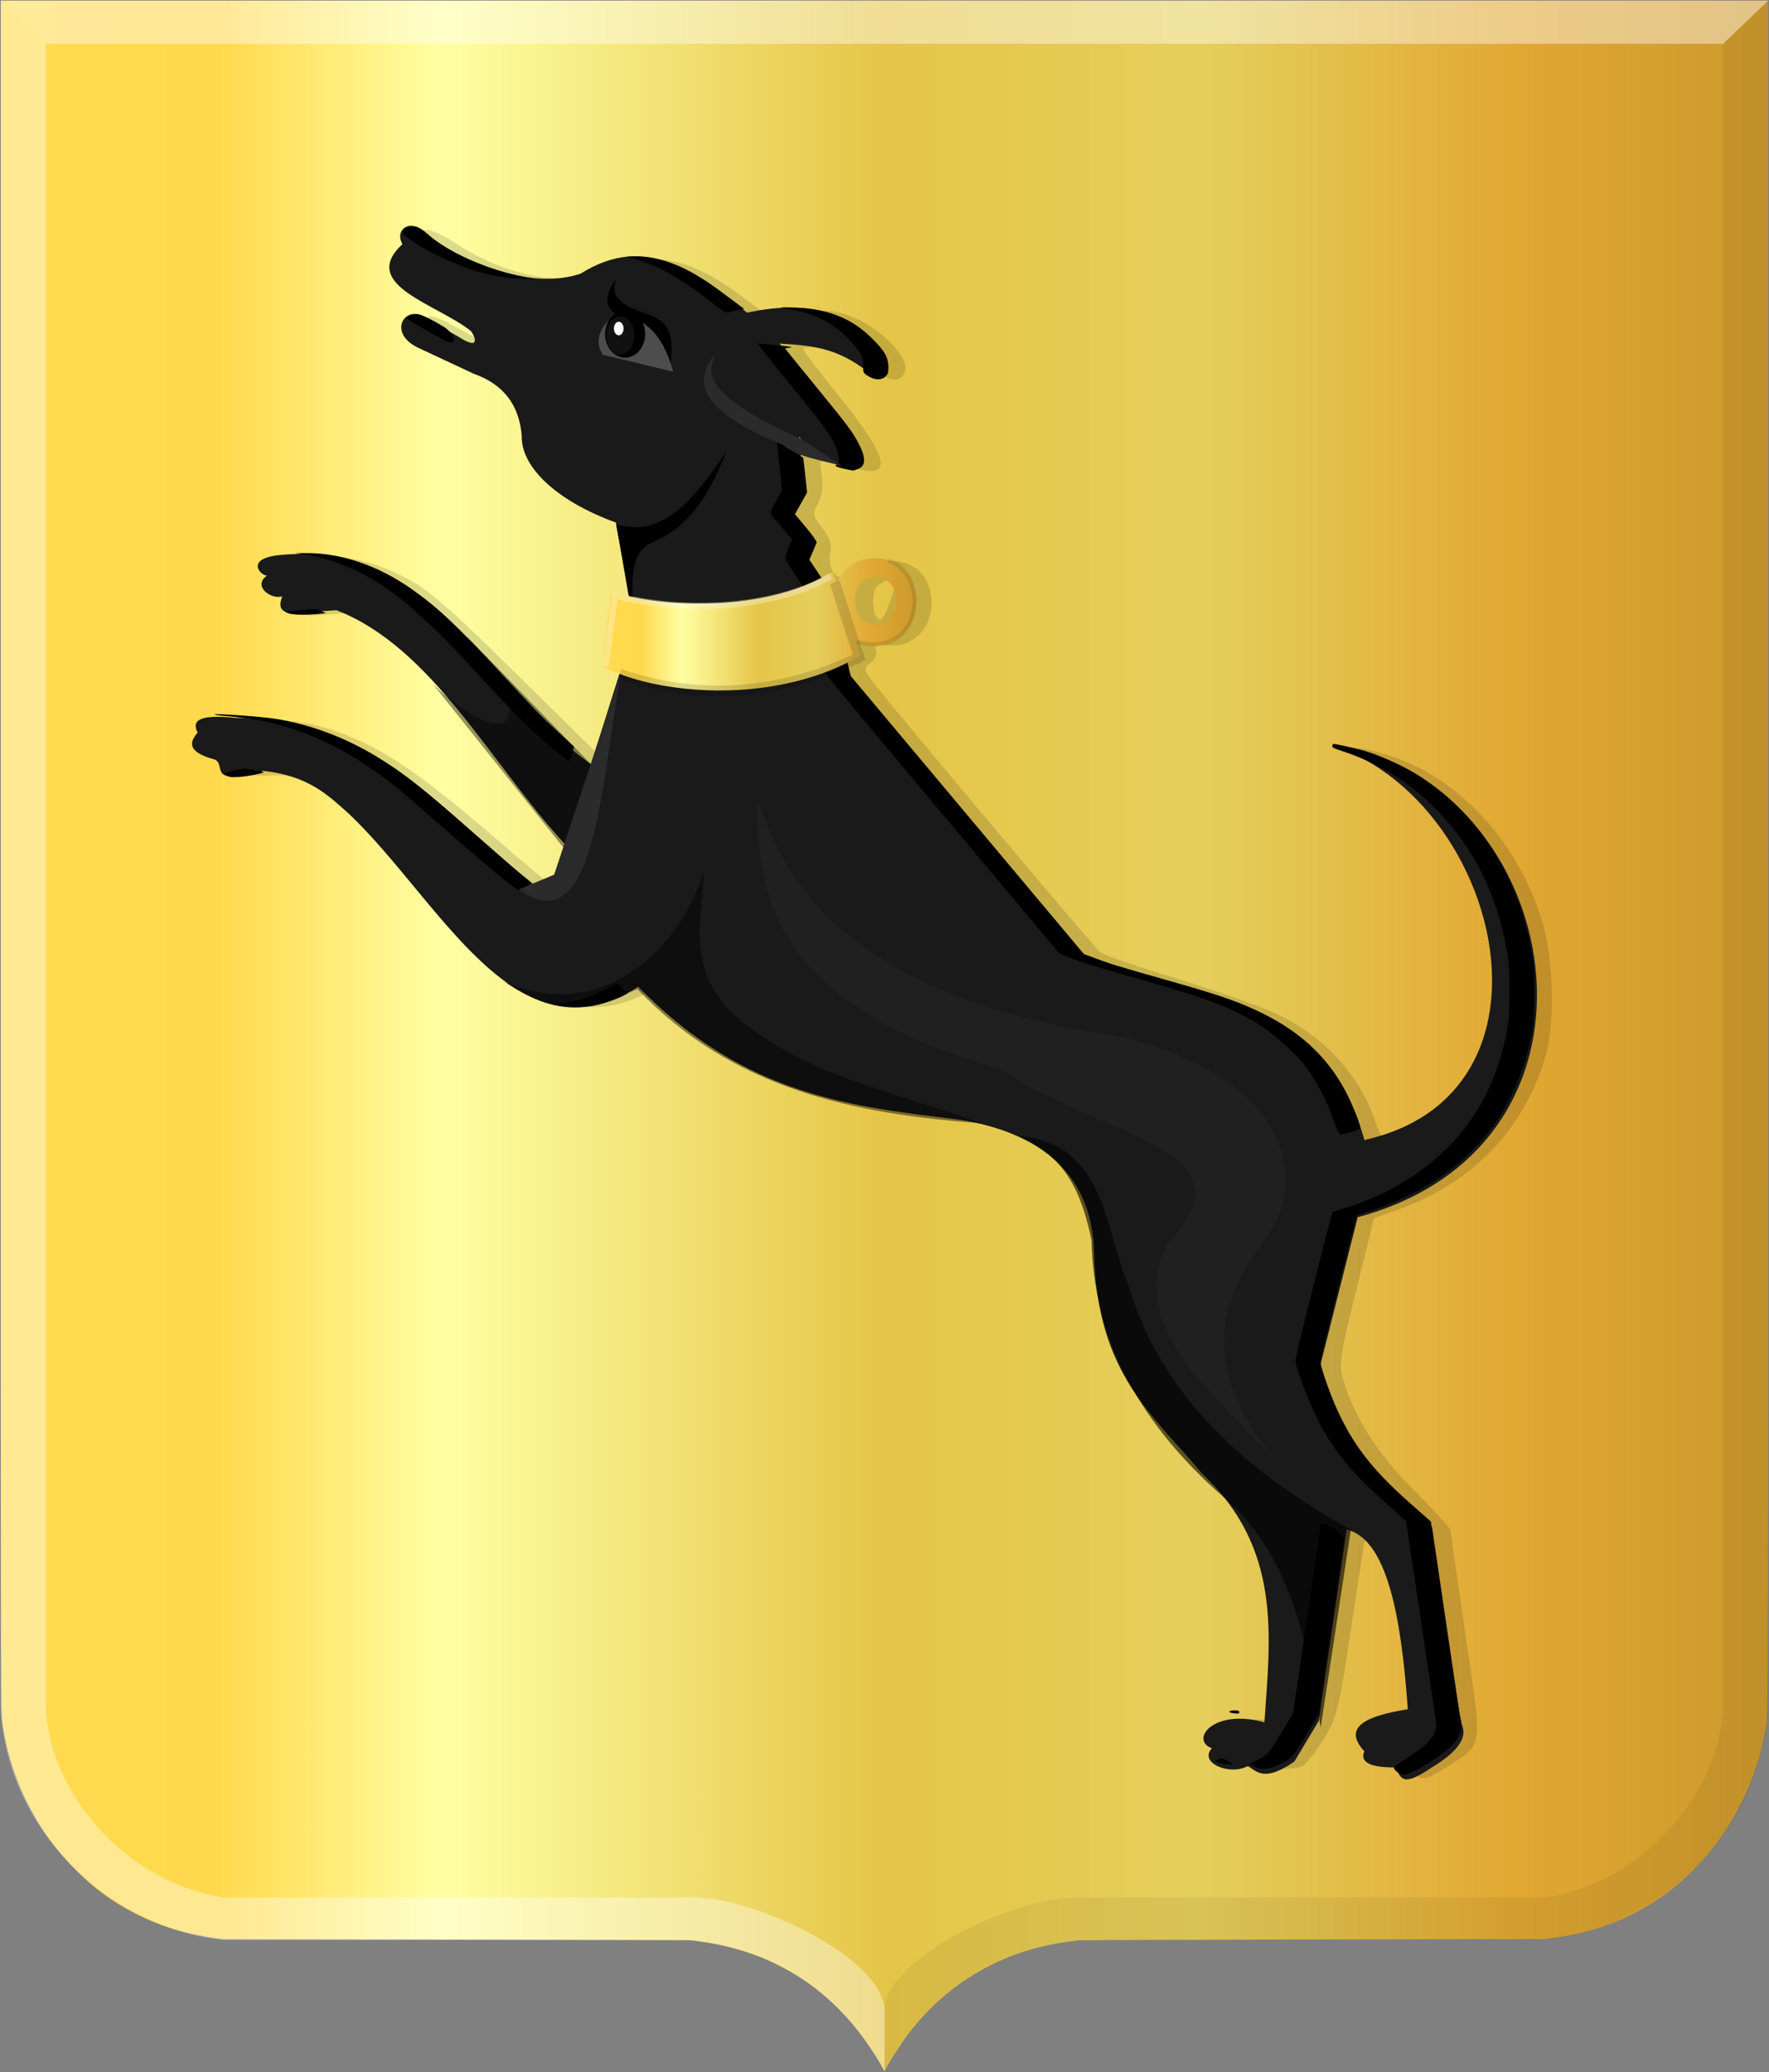 <?xml version="1.0" encoding="UTF-8" standalone="no"?>
<!-- Created with Inkscape (http://www.inkscape.org/) -->

<svg
   xmlns:dc="http://purl.org/dc/elements/1.1/"
   xmlns:cc="http://creativecommons.org/ns#"
   xmlns:rdf="http://www.w3.org/1999/02/22-rdf-syntax-ns#"
   xmlns:svg="http://www.w3.org/2000/svg"
   xmlns="http://www.w3.org/2000/svg"
   xmlns:xlink="http://www.w3.org/1999/xlink"
   xmlns:sodipodi="http://sodipodi.sourceforge.net/DTD/sodipodi-0.dtd"
   xmlns:inkscape="http://www.inkscape.org/namespaces/inkscape"
   width="428.887"
   height="502.386"
   id="svg18574"
   version="1.1"
   inkscape:version="0.48.4 r9939"
   sodipodi:docname="Nieuw document 40">
  <rect width="100%" height="100%" fill="#808080" stroke="none"/>
  <defs
     id="defs18576">
    <linearGradient
       y2="-2427.798"
       x2="6.343"
       y1="-2427.798"
       x1="-698.591"
       gradientTransform="matrix(-0.108,0,0,0.108,229.517,539.823)"
       gradientUnits="userSpaceOnUse"
       id="linearGradient18133-3-6"
       xlink:href="#linearGradient4053-4-8-3-4-8-7-9-5-9-6"
       inkscape:collect="always" />
    <linearGradient
       id="linearGradient4053-4-8-3-4-8-7-9-5-9-6">
      <stop
         id="stop4055-9-6-3-5-2-6-0-2-2-3"
         offset="0"
         style="stop-color:#cc992d;stop-opacity:1;" />
      <stop
         id="stop4057-8-0-4-2-5-7-5-3-4-0"
         offset="0.143"
         style="stop-color:#e1a832;stop-opacity:1;" />
      <stop
         style="stop-color:#e5cf5c;stop-opacity:1;"
         offset="0.321"
         id="stop4059-2-1-2-9-20-83-3-2-90-9" />
      <stop
         id="stop4061-4-2-2-12-3-6-9-1-5-0"
         offset="0.5"
         style="stop-color:#e5c547;stop-opacity:1;" />
      <stop
         style="stop-color:#ffffa3;stop-opacity:1;"
         offset="0.75"
         id="stop4063-5-6-0-49-7-4-1-2-7-8" />
      <stop
         id="stop4065-2-0-1-93-2-41-2-2-4-0"
         offset="0.875"
         style="stop-color:#ffd94d;stop-opacity:1;" />
      <stop
         style="stop-color:#ffdb4e;stop-opacity:1;"
         offset="1"
         id="stop4067-9-5-2-76-9-9-8-8-7-1" />
    </linearGradient>
    <linearGradient
       inkscape:collect="always"
       xlink:href="#linearGradient4053-4-8-3-4-8"
       id="linearGradient36307"
       gradientUnits="userSpaceOnUse"
       gradientTransform="matrix(-0.411,0,0,0.393,493.719,209.497)"
       x1="32.51"
       y1="639.477"
       x2="701.95"
       y2="639.477" />
    <linearGradient
       id="linearGradient4053-4-8-3-4-8">
      <stop
         id="stop4055-9-6-3-5-2"
         offset="0"
         style="stop-color:#cc992d;stop-opacity:1;" />
      <stop
         id="stop4057-8-0-4-2-5"
         offset="0.143"
         style="stop-color:#e1a832;stop-opacity:1;" />
      <stop
         style="stop-color:#e5cf5c;stop-opacity:1;"
         offset="0.321"
         id="stop4059-2-1-2-9-20" />
      <stop
         id="stop4061-4-2-2-12-3"
         offset="0.5"
         style="stop-color:#e5c547;stop-opacity:1;" />
      <stop
         style="stop-color:#ffffa3;stop-opacity:1;"
         offset="0.75"
         id="stop4063-5-6-0-49-7" />
      <stop
         id="stop4065-2-0-1-93-2"
         offset="0.875"
         style="stop-color:#ffd94d;stop-opacity:1;" />
      <stop
         style="stop-color:#ffdb4e;stop-opacity:1;"
         offset="1"
         id="stop4067-9-5-2-76-9" />
    </linearGradient>
  </defs>
  <sodipodi:namedview
     id="base"
     pagecolor="#ffffff"
     bordercolor="#666666"
     borderopacity="1.0"
     inkscape:pageopacity="0.0"
     inkscape:pageshadow="2"
     inkscape:zoom="0.35"
     inkscape:cx="292.29705"
     inkscape:cy="96.95676"
     inkscape:document-units="px"
     inkscape:current-layer="layer1"
     showgrid="false"
     fit-margin-top="0"
     fit-margin-left="0"
     fit-margin-right="0"
     fit-margin-bottom="0"
     inkscape:window-width="1600"
     inkscape:window-height="837"
     inkscape:window-x="-8"
     inkscape:window-y="-8"
     inkscape:window-maximized="1" />
  <g
     inkscape:label="Laag 1"
     inkscape:groupmode="layer"
     id="layer1"
     transform="translate(-82.703,-126.933)">
    <g
       transform="matrix(1.558,0,0,1.64,-237.027,-377.914)"
       id="layer1-7"
       inkscape:label="Laag 1">
      <path
         inkscape:connector-curvature="0"
         id="path15028-58-75"
         d="m 342.717,613.873 c 0,-0.337 -2.144,-3.568 -3.483,-5.249 -4.162,-5.225 -9.285,-8.992 -15.56,-11.442 -2.598,-1.014 -6.096,-1.888 -9.185,-2.295 -0.715,-0.094 -1.481,-0.197 -1.703,-0.23 -0.222,-0.032 -16.695,-0.085 -36.608,-0.116 l -36.204,-0.058 -1.299,-0.182 c -1.932,-0.271 -3.205,-0.5 -4.652,-0.84 -4.643,-1.091 -9.284,-3.196 -13.136,-5.957 -2.515,-1.804 -5.349,-4.505 -7.401,-7.056 -3.916,-4.867 -6.749,-11.094 -7.747,-17.033 -0.42,-2.498 -0.396,5.337 -0.398,-129.241 l 0,-126.253 137.513,0 137.513,0 0,126.253 c 0,134.577 0.022,126.742 -0.398,129.241 -0.999,5.939 -3.831,12.166 -7.747,17.033 -2.053,2.551 -4.886,5.252 -7.401,7.056 -3.856,2.765 -8.488,4.866 -13.136,5.957 -1.447,0.34 -2.72,0.57 -4.652,0.84 l -1.299,0.182 -36.204,0.058 c -19.912,0.032 -36.386,0.084 -36.607,0.116 -0.222,0.032 -0.988,0.136 -1.703,0.23 -10.128,1.333 -18.623,6.049 -24.746,13.736 -1.211,1.52 -3.255,4.567 -3.509,5.229 -0.071,0.184 -0.242,0.198 -0.242,0.02 z"
         style="fill:url(#linearGradient36307);fill-opacity:1" />
      <path
         sodipodi:nodetypes="cccccccccccc"
         inkscape:connector-curvature="0"
         id="path15042-78-3"
         d="m 205.339,307.923 7.015,6.382 0,245.952 c 0.505,12.261 12.023,25.817 27.728,28.073 l 73.379,0 c 8.794,0 29.475,8.745 29.475,17.025 l -0.094,8.591 c -8.015,-13.572 -19.328,-18.21 -30.114,-19.346 l -0.01,0 -72.64,0 c -17.478,-1.637 -33.77,-15.889 -34.743,-34.343 z"
         style="opacity:0.385;fill:#ffffff;fill-opacity:1;stroke:#000000;stroke-width:0.087px;stroke-linecap:butt;stroke-linejoin:miter;stroke-opacity:0" />
      <path
         sodipodi:nodetypes="cccccccccccc"
         inkscape:connector-curvature="0"
         id="path15042-7-9-4"
         d="m 480.371,307.921 -7.015,6.382 0,245.953 c -0.505,12.261 -12.023,25.817 -27.728,28.073 l -73.379,0 c -8.794,0 -29.475,8.745 -29.475,17.025 l 0.094,8.591 c 8.016,-13.572 19.329,-18.21 30.114,-19.346 l 0.01,0 72.64,0 c 17.477,-1.637 33.77,-15.889 34.743,-34.343 z"
         style="opacity:0.194;fill:#000000;fill-opacity:0.316;stroke:#000000;stroke-width:0.087px;stroke-linecap:butt;stroke-linejoin:miter;stroke-opacity:0" />
      <path
         inkscape:connector-curvature="0"
         id="path15070-7-3"
         d="m 480.379,307.923 -7.023,6.382 -261.001,0 -7.015,-6.382 z"
         style="fill:#ffffff;fill-opacity:0.415;stroke:#000000;stroke-width:0.087px;stroke-linecap:butt;stroke-linejoin:miter;stroke-opacity:0" />
    </g>
    <path
       style="fill:#000000;fill-opacity:0.137"
       d="m 425.514,556.77 c -0.63,-0.759 -2.442,-1.639 -4.027,-1.956 -2.608,-0.522 -6.073,-4.99 -6.073,-7.833 0,-1.286 6.204,-4.821 8.5,-4.843 4.121,-0.039 4.317,-0.881 2.956,-12.698 -1.445,-12.546 -3.485,-20.53 -6.592,-25.797 -1.843,-3.123 -5.546,-6.249 -6.308,-5.324 -0.15,0.182 -1.746,10.231 -3.546,22.331 -3.043,20.451 -3.516,22.405 -6.717,27.755 -1.894,3.165 -4.315,6.221 -5.379,6.791 -1.867,0.999 -15.213,0.504 -17.052,-0.632 -0.474,-0.293 -0.862,-1.316 -0.862,-2.274 0,-0.958 -0.545,-2.286 -1.211,-2.952 -0.948,-0.948 -0.732,-1.69 0.996,-3.418 1.755,-1.755 3.307,-2.191 7.583,-2.129 l 5.377,0.078 0.628,-6.007 c 2.548,-24.374 -1.516,-38.443 -15.345,-53.124 -12.84,-13.631 -19.654,-23.765 -23.367,-34.751 -0.867,-2.564 -2.243,-10.063 -3.058,-16.665 -1.645,-13.328 -4.05,-19.439 -9.762,-24.815 -6.715,-6.319 -12.492,-8.276 -33.359,-11.303 -29.624,-4.296 -43.582,-10.162 -62.888,-26.427 l -4.596,-3.872 -4.933,2.122 c -6.672,2.87 -14.118,2.775 -20.643,-0.263 -6.491,-3.023 -16.034,-11.961 -28.946,-27.115 -12.356,-14.501 -19.651,-21.517 -25.547,-24.573 -3.674,-1.904 -5.829,-2.267 -12.677,-2.137 -6.408,0.122 -8.25,-0.15 -8.25,-1.218 0,-0.756 -1.586,-2.31 -3.524,-3.454 -3.072,-1.813 -3.439,-2.434 -2.862,-4.849 0.364,-1.523 0.852,-3.107 1.083,-3.52 0.755,-1.345 17.732,-0.789 23.843,0.782 13.464,3.46 22.968,9.431 44.292,27.829 6.782,5.852 12.491,10.639 12.685,10.639 2.55,0 5.485,-2.475 6.468,-5.455 1.174,-3.558 1.139,-3.632 -6.237,-12.812 -4.08,-5.078 -11.764,-14.736 -17.075,-21.462 -9.784,-12.39 -17.453,-19.468 -25.736,-23.754 -3.871,-2.003 -5.51,-2.275 -10.806,-1.795 -5.674,0.514 -6.291,0.382 -6.772,-1.456 -0.291,-1.112 -1.643,-2.53 -3.006,-3.151 -1.502,-0.684 -2.364,-1.815 -2.19,-2.872 0.158,-0.959 -0.085,-2.336 -0.538,-3.06 -1.204,-1.921 -0.271,-2.428 6.126,-3.324 7.911,-1.108 16.319,0.568 24.749,4.933 5.792,2.999 10.634,7.212 28.057,24.405 l 21.057,20.78 3.421,-10.586 c 3.245,-10.04 3.329,-10.653 1.631,-11.895 -1.595,-1.166 -1.701,-2.218 -0.969,-9.653 0.784,-7.968 0.927,-8.333 3.172,-8.087 1.604,0.176 2.19,-0.163 1.844,-1.064 -0.279,-0.727 -1.072,-4.823 -1.762,-9.102 l -1.255,-7.78 -6.423,-3.068 c -3.532,-1.687 -8.37,-4.96 -10.749,-7.273 -3.554,-3.454 -4.543,-5.255 -5.539,-10.088 -2.168,-10.516 -3.152,-11.488 -19.984,-19.724 -8.815,-4.314 -10.844,-6.884 -7.574,-9.597 1.262,-1.047 2.623,-0.648 7.961,2.337 7.147,3.997 7.619,4.143 7.601,2.351 -0.007,-0.688 -4.088,-3.661 -9.07,-6.607 -10.457,-6.184 -12.279,-8.707 -9.626,-13.329 0.94,-1.637 1.708,-3.629 1.708,-4.427 0,-2.918 2.894,-2.412 9.083,1.588 12.778,8.259 26.805,10.571 36.917,6.084 10.35,-4.593 19.393,-2.829 31.525,6.147 l 6.025,4.458 8.522,-0.447 c 7.241,-0.38 9.304,-0.111 13.716,1.787 6.145,2.643 12.476,9.124 12.021,12.305 -0.414,2.893 -3.476,3.34 -6.15,0.898 -1.188,-1.085 -3.647,-2.725 -5.465,-3.644 -3.468,-1.754 -13.196,-3.339 -13.196,-2.15 0,0.381 3.548,5.056 7.885,10.389 13.715,16.868 14.472,21.998 2.615,17.726 -6.296,-2.268 -6.769,-2.081 -6.015,2.381 0.448,2.649 0.177,4.844 -0.838,6.807 -1.41,2.727 -1.35,3.088 1.027,6.125 1.821,2.327 2.352,3.921 1.902,5.713 -0.766,3.05 1.068,6.796 2.969,6.066 0.765,-0.294 1.671,-0.082 2.012,0.47 0.356,0.577 1.705,-0.08 3.168,-1.544 3.65,-3.65 10.394,-3.602 13.823,0.098 3.559,3.84 3.468,11.065 -0.184,14.718 -2.564,2.564 -4.495,3.15 -9.096,2.757 -1.662,-0.142 -2.077,0.213 -1.625,1.393 0.36,0.939 -0.156,2.141 -1.266,2.953 -1.812,1.325 -1.792,1.481 0.582,4.702 3.592,4.873 53.467,64.125 55.129,65.495 0.776,0.64 9.062,3.498 18.412,6.353 9.35,2.854 20.15,6.653 24,8.441 11.645,5.409 20.297,14.722 24.132,25.977 1.48,4.342 1.821,4.672 4.239,4.097 1.446,-0.344 4.962,-1.788 7.813,-3.208 21.161,-10.542 26.39,-37.098 12.557,-63.777 -4.7,-9.064 -16.604,-21.25 -23.983,-24.55 -2.883,-1.289 -5.045,-2.542 -4.803,-2.783 0.241,-0.241 3.521,0.497 7.288,1.641 16.912,5.137 31.361,20.646 37.403,40.147 2.756,8.894 3.207,24.447 0.943,32.5 -4.967,17.665 -17.624,30.965 -35.633,37.443 l -6.043,2.174 -4.337,17.534 c -3.97,16.051 -4.233,17.886 -3.109,21.691 2.698,9.135 8.403,18.015 17.283,26.906 4.812,4.818 8.744,9.096 8.736,9.506 -0.007,0.41 1.625,11.897 3.628,25.525 4.143,28.192 4.442,26.103 -4.56,31.872 -5.005,3.207 -6.312,3.448 -7.954,1.469 z M 298.624,272.436 c 0.932,-2.593 1.493,-4.916 1.246,-5.162 -0.247,-0.247 -1.576,0.065 -2.953,0.692 -1.948,0.887 -2.504,1.886 -2.504,4.496 0,3.188 0.616,4.688 1.925,4.688 0.325,0 1.354,-2.121 2.286,-4.714 z"
       id="path18325"
       inkscape:connector-curvature="0" />
    <path
       style="fill:#1a1a1a;fill-opacity:1;stroke:none"
       d="m 232.055,253.623 4.286,25 -2.143,7.5 -8.214,26.071 c -24.819,-17.493 -39.851,-54.169 -75.357,-50.714 -8.51,0.812 -4.909,4.929 -3.214,5 -3.56,2.49 0.965,5.919 3.73,5.013 -2.413,6.125 5.182,3.68 13.151,3.378 23.342,9.064 37.368,37.294 55.619,56.966 l 0,8.75 -6.429,3.036 c -22.777,-16.599 -38.769,-41.825 -73.929,-42.679 -8.743,-0.889 -10.421,0.769 -8.929,3.571 -3.285,3.739 -0.085,5.364 4.286,6.607 2.613,1.495 -2.01,6.46 11.607,2.679 11.03,1.231 15.689,5.893 20.714,10.357 22.109,20.933 40.648,61.19 70.179,41.964 26.131,26.827 52.262,29.05 78.393,32.321 25.24,4.233 31.788,18.649 32.143,31.964 0.613,29.822 14.677,39.863 26.156,53.705 19.463,18.317 16.568,39.429 15.152,60.357 -12.446,-3.459 -18.168,4.313 -12.737,6.295 -3.292,3.52 4.385,6.758 8.75,4.286 2.331,1.629 4.308,3.755 11.25,-1.071 l 5.893,-9.822 6.786,-46.428 c 9.656,2.342 13.194,20.489 14.821,43.571 -9.895,1.589 -16.034,4.239 -10.536,10.179 -0.98,2.379 0.728,3.903 7.143,3.929 1.883,1.262 0.862,5.718 8.929,0.179 7.76,-4.64 8.954,-8.108 7.321,-11.071 l -6.964,-47.321 c -10.286,-8.703 -20.78,-16.676 -27.143,-39.107 l 9.107,-36.071 c 67.108,-18.105 49.518,-106.188 -5.447,-114.174 40.258,14.145 57.212,84.299 7.071,95.459 -9.879,-35.667 -42.623,-33.835 -67.933,-44.194 l -57.084,-67.985 -5,-20.714 -5.179,-7.857 1.964,-4.464 -5.536,-6.607 3.036,-5.357 -1.364,-13.317 c 6.558,8.134 27.468,14.97 5.649,-9.718 l -10.357,-12.857 c 7.007,0.447 13.976,0.654 21.964,7.321 4.942,2.422 4.887,-3.188 2.679,-5.893 -6.457,-8.258 -16.3,-12.43 -32.5,-8.928 -12.173,-9.553 -24.25,-19.582 -40.357,-9.464 -11.672,4.005 -28.448,-2.307 -37.5,-9.107 -2.865,-4.699 -7.933,-1.984 -5.714,1.964 -10.721,9.908 8.47,14.509 16.607,21.071 0.764,0.873 2.799,5.185 -3.214,1.25 l -9.286,-5.178 c -3.867,-1.441 -7.304,4.393 -0.536,7.857 l 13.75,6.429 c 7.269,2.572 11.005,7.667 11.607,15 -0.244,7.38 8.089,15.709 22.857,21.071 z"
       id="path17435"
       inkscape:connector-curvature="0"
       sodipodi:nodetypes="ccccccccccccccccccccccccccccccccccccccccccccccccccccccccccc" />
    <path
       style="fill:#000000;fill-opacity:1"
       d="m 421.954,556.816 c -0.398,-0.186 -0.906,-0.588 -1.129,-0.893 -0.379,-0.52 -0.194,-0.692 2.916,-2.701 5.489,-3.546 7.487,-5.943 7.16,-8.587 -0.087,-0.699 -1.768,-12 -3.736,-25.114 l -3.579,-23.843 -5.062,-4.511 c -7.314,-6.518 -11.045,-10.843 -14.72,-17.066 -1.917,-3.246 -4.497,-9.04 -5.779,-12.978 -0.538,-1.653 -1.087,-3.32 -1.221,-3.705 -0.177,-0.51 0.979,-5.539 4.268,-18.57 2.481,-9.829 4.61,-17.952 4.732,-18.051 0.122,-0.099 1.38,-0.522 2.795,-0.94 7.075,-2.09 14.226,-5.753 20.03,-10.262 10.803,-8.391 17.316,-19.738 19.669,-34.264 0.512,-3.159 0.513,-12.857 0,-16.257 -2.225,-14.802 -8.357,-27.119 -18.384,-36.927 -6.213,-6.078 -13.539,-10.469 -22.016,-13.198 -1.753,-0.564 -2.321,-0.864 -2.195,-1.16 0.093,-0.219 0.169,-0.438 0.169,-0.486 0,-0.184 5.41,0.988 7.72,1.672 3.386,1.003 8.586,3.298 11.807,5.212 15.48,9.195 25.969,25.56 28.945,45.16 0.578,3.807 0.512,13.641 -0.115,17.238 -2.817,16.15 -10.859,28.451 -24.137,36.92 -4.303,2.744 -10.884,5.746 -15.743,7.179 -1.415,0.418 -2.61,0.786 -2.654,0.818 -0.166,0.121 -8.872,34.731 -8.9,35.386 -0.042,0.954 1.965,6.9 3.596,10.656 4.021,9.256 8.805,15.528 18.127,23.764 l 5.095,4.502 3.388,23.094 c 1.863,12.701 3.538,23.618 3.721,24.259 0.868,3.031 -0.032,5.317 -3.121,7.924 -3.333,2.814 -8.957,6.072 -10.472,6.068 -0.25,0 -0.78,-0.153 -1.178,-0.339 z m -35.146,-1.571 -1.356,-0.571 1.548,-0.764 c 3.017,-1.489 3.251,-1.742 6.291,-6.786 l 2.924,-4.853 3.316,-22.659 c 1.824,-12.463 3.316,-22.834 3.316,-23.049 0,-0.964 3.567,0.818 4.959,2.478 l 0.739,0.881 -3.132,21.386 -3.132,21.386 -2.914,4.902 c -3.114,5.239 -3.645,5.806 -6.762,7.224 -2.227,1.013 -4.08,1.149 -5.798,0.426 z m -8.408,-0.883 c -1.211,-0.351 -1.235,-0.547 -0.112,-0.929 0.76,-0.259 1.038,-0.197 2.165,0.486 l 1.293,0.784 -1.181,-0.028 c -0.649,-0.015 -1.624,-0.156 -2.165,-0.313 z m 3.027,-12.147 c -1.13,-0.196 -0.766,-0.627 0.53,-0.627 0.875,0 1.211,0.114 1.211,0.41 0,0.403 -0.391,0.452 -1.741,0.217 z m 24.364,-144.297 c -1.609,-4.497 -4.07,-9.169 -6.572,-12.477 -2.465,-3.258 -8.298,-8.405 -11.998,-10.585 -6.648,-3.918 -11.967,-5.93 -26.608,-10.064 -11.141,-3.146 -16.262,-4.728 -19.233,-5.942 l -1.792,-0.732 -28.189,-33.578 c -15.504,-18.468 -28.297,-33.837 -28.428,-34.153 -0.132,-0.317 -1.3,-5.002 -2.597,-10.411 l -2.358,-9.836 -2.562,-3.888 c -1.582,-2.401 -2.503,-4.073 -2.406,-4.372 0.086,-0.266 0.507,-1.306 0.936,-2.311 l 0.78,-1.828 -2.504,-2.953 c -1.377,-1.625 -2.603,-3.102 -2.725,-3.283 -0.124,-0.184 0.437,-1.512 1.27,-3.01 l 1.49,-2.68 -0.561,-5.46 c -0.308,-3.003 -0.623,-5.932 -0.699,-6.508 l -0.138,-1.048 2.018,1.797 c 1.11,0.988 2.563,2.124 3.229,2.525 0.666,0.401 1.241,0.746 1.277,0.768 0.036,0.022 0.265,1.928 0.509,4.235 l 0.444,4.195 -1.464,2.633 -1.464,2.633 2.704,3.256 c 1.687,2.031 2.64,3.414 2.533,3.678 -0.094,0.232 -0.527,1.248 -0.962,2.259 l -0.791,1.838 2.507,3.763 2.507,3.763 2.504,10.335 2.504,10.335 6.917,8.256 c 3.805,4.541 16.522,19.706 28.261,33.7 l 21.344,25.444 2.573,0.967 c 3.807,1.431 5.754,2.027 17.56,5.372 11.745,3.328 15.978,4.742 21.041,7.027 10.449,4.716 17.568,11.069 22.253,19.859 1.717,3.222 3.773,8.446 3.54,8.995 -0.151,0.354 -3.878,1.547 -4.798,1.536 -0.256,0 -0.944,-1.506 -1.853,-4.048 z m -96.11,-0.484 c 0.101,-0.092 0.362,-0.101 0.58,-0.022 0.242,0.088 0.17,0.152 -0.183,0.165 -0.319,0.015 -0.498,-0.053 -0.397,-0.143 z m -1.974,-0.289 c 0.208,-0.074 0.549,-0.074 0.757,0 0.208,0.076 0.038,0.137 -0.378,0.137 -0.416,0 -0.587,-0.062 -0.378,-0.137 z m -2.119,-0.273 c 0.208,-0.075 0.549,-0.075 0.757,0 0.208,0.077 0.038,0.137 -0.379,0.137 -0.416,0 -0.587,-0.062 -0.378,-0.137 z m -1.962,-0.257 c 0.101,-0.091 0.362,-0.101 0.58,-0.022 0.241,0.089 0.17,0.152 -0.183,0.165 -0.319,0.015 -0.498,-0.053 -0.397,-0.143 z m -85.156,-25.845 -1.665,-0.297 3.028,-0.475 c 4.265,-0.669 6.555,-1.493 10.848,-3.903 l 1.463,-0.821 1.375,1.241 1.375,1.241 -1.324,0.698 c -0.728,0.384 -2.618,1.09 -4.2,1.568 -2.351,0.711 -3.456,0.886 -6.055,0.958 -1.748,0.049 -3.928,-0.045 -4.844,-0.209 z m -13.624,-30.624 c -1.748,-1.385 -7.814,-6.577 -13.479,-11.536 -5.665,-4.959 -11.387,-9.887 -12.716,-10.95 -10.138,-8.114 -19.971,-13.109 -30.838,-15.666 -2.406,-0.566 -7.375,-1.255 -11.187,-1.55 -1.137,-0.088 -1.995,-0.226 -1.906,-0.306 0.297,-0.267 11.197,0.499 14.57,1.024 8.455,1.317 16.999,4.495 24.764,9.209 6.455,3.919 11.265,7.704 23.227,18.273 5.081,4.49 10.434,9.136 11.895,10.324 l 2.656,2.16 -1.574,0.777 c -0.866,0.427 -1.722,0.773 -1.904,0.768 -0.181,0 -1.761,-1.141 -3.509,-2.527 z m -67.173,-25.249 -0.719,-0.527 2.405,-0.595 c 2.298,-0.569 2.511,-0.577 4.786,-0.184 1.31,0.226 2.428,0.453 2.485,0.505 0.258,0.233 -3.896,1.062 -5.954,1.188 -1.953,0.119 -2.39,0.063 -3.004,-0.387 z m 80.455,-5.374 c -5.899,-4.68 -9.129,-7.851 -20.082,-19.711 -7.463,-8.081 -7.869,-8.493 -13,-13.202 -4.356,-3.998 -6.703,-5.845 -10.704,-8.427 -5.294,-3.417 -11.948,-5.982 -17.558,-6.771 l -2.649,-0.372 2.725,-0.025 c 8.437,-0.079 17.474,2.987 25.583,8.68 6.44,4.521 11.063,8.875 21.941,20.665 8.056,8.731 9.5,10.213 13.886,14.257 l 3.61,3.328 -0.538,1.795 c -0.296,0.987 -0.57,1.795 -0.608,1.795 -0.038,0 -1.21,-0.905 -2.604,-2.01 z m -65.507,-33.908 c -0.5,-0.207 -0.84,-0.398 -0.757,-0.425 0.083,-0.028 1.819,-0.194 3.858,-0.371 3.507,-0.304 3.768,-0.291 4.844,0.227 l 1.138,0.549 -1.817,0.18 c -3.106,0.308 -6.303,0.237 -7.266,-0.16 z m 135.483,-34.873 c -0.749,-0.131 -1.739,-0.38 -2.2,-0.551 -0.774,-0.288 -0.797,-0.339 -0.303,-0.665 0.802,-0.529 0.63,-2.388 -0.431,-4.66 -1.109,-2.375 -3.373,-5.555 -7.662,-10.764 -4.6,-5.587 -11.178,-13.776 -11.11,-13.831 0.094,-0.076 5.699,0.418 7.172,0.633 1.312,0.191 1.327,0.203 0.41,0.346 l -0.953,0.148 2.866,3.552 c 1.576,1.953 4.678,5.765 6.892,8.47 5.125,6.261 6.623,8.282 7.899,10.663 2.016,3.762 2.017,5.804 0,6.563 -0.578,0.218 -1.09,0.383 -1.137,0.366 -0.048,-0.016 -0.698,-0.137 -1.448,-0.27 z m 6.101,-22.123 c -0.391,-0.142 -1.061,-0.506 -1.49,-0.811 -0.695,-0.493 -0.772,-0.724 -0.71,-2.116 0.089,-1.998 -0.406,-3.046 -2.634,-5.575 -3.9,-4.429 -8.327,-6.896 -14.592,-8.133 l -2.872,-0.567 3.633,0.134 c 7.734,0.284 13.4,2.459 18.086,6.942 3.492,3.341 4.469,5.003 4.469,7.602 0,1.201 -0.138,1.599 -0.743,2.145 -0.78,0.704 -1.881,0.837 -3.146,0.379 z m -103.779,-9.203 c -2.592,-1.321 -9.195,-5.138 -9.195,-5.316 0,-0.346 1.743,-1.037 2.616,-1.037 0.79,0 3.578,1.337 6.413,3.076 2.197,1.348 3.344,3.754 1.789,3.754 -0.377,0 -1.108,-0.215 -1.624,-0.478 z m 65.668,-8.48 c -8.046,-6.365 -13.176,-9.364 -18.853,-11.018 l -2.573,-0.75 2.271,-0.015 c 4.2,-0.028 8.693,1.227 13.216,3.691 2.857,1.556 4.886,2.918 9.485,6.37 l 3.476,2.609 -1.593,0.319 c -0.876,0.176 -1.926,0.395 -2.334,0.487 -0.61,0.139 -1.157,-0.161 -3.094,-1.694 z m -51.082,-6.776 c -1.491,-0.209 -3.466,-0.574 -4.39,-0.811 -6.761,-1.734 -15.01,-5.539 -19.09,-8.807 -1.492,-1.195 -1.487,-1.686 0.024,-2.391 1.562,-0.729 2.738,-0.347 4.911,1.594 4.881,4.362 14.643,8.676 23.224,10.263 l 2.876,0.532 -2.422,0 c -1.332,0 -3.642,-0.171 -5.133,-0.38 z"
       id="path17985-6"
       inkscape:connector-curvature="0" />
    <path
       style="fill:#000000;fill-opacity:0.608;stroke:none"
       d="m 329.404,402.292 c 21.53,1.83 20.847,22.065 27.022,36.618 6.452,21.821 22.603,41.777 53.791,58.841 l -7.324,47.982 c -3.355,-20.84 -7.082,-41.495 -23.486,-55.811 -22.344,-19.526 -31.614,-40.472 -32.072,-62.377 -2.267,-10.538 -5.795,-20.355 -17.93,-25.254 z"
       id="path18005"
       inkscape:connector-curvature="0"
       sodipodi:nodetypes="ccccccc" />
    <path
       style="fill:#000000;fill-opacity:0.462;stroke:none"
       d="m 204.903,364.916 c 24.403,10.612 43.308,-8.867 48.487,-27.022 -0.524,13.646 -5.762,27.613 13.603,39.902 14.835,10.555 35.326,14.747 53.572,21.465 -30.697,-2.288 -60.176,-8.153 -83.338,-32.578 -9.094,4.286 -18.551,7.52 -32.325,-1.768 z"
       id="path18007"
       inkscape:connector-curvature="0"
       sodipodi:nodetypes="cccccc" />
    <path
       style="fill:#2b2b2b;fill-opacity:1;stroke:none"
       d="m 255.983,213.087 c -6.221,7.16 -2.342,14.808 20.893,23.393 l -4.766,-2.046 c 3.502,3.515 11.324,4.231 14.944,5.618 l -9.821,-6.518 c -26.671,-11.947 -22.059,-17.123 -21.25,-20.446 z"
       id="path18009"
       inkscape:connector-curvature="0"
       sodipodi:nodetypes="cccccc" />
    <path
       style="fill:#000000;stroke:none"
       d="m 232.055,253.98 c 11.31,3.634 19.225,-6.315 26.786,-17.679 -3.754,9.308 -8.263,18.182 -18.115,22.172 -6.161,2.495 -4.866,12.641 -3.85,21.221 z"
       id="path18011"
       inkscape:connector-curvature="0"
       sodipodi:nodetypes="ccscc" />
    <path
       style="fill:#000000;stroke:none"
       d="m 232.177,194.453 c -1.585,2.23 -6.193,8.73 5.556,10.48 5.977,4.139 6.893,8.013 7.197,12.122 0.835,-5.455 1.626,-10.889 -3.788,-13.384 -5.007,-2.019 -11.363,-3.335 -8.965,-9.218 z"
       id="path18013"
       inkscape:connector-curvature="0"
       sodipodi:nodetypes="ccccc" />
    <path
       style="fill:#4d4d4d;stroke:none"
       d="m 232.303,202.976 c -5.658,3.827 -4.846,8.071 -3.409,9.975 l 17.046,4.104 c -2.006,-6.907 -5.132,-12.838 -13.637,-14.079 z"
       id="path18015"
       inkscape:connector-curvature="0"
       sodipodi:nodetypes="cccc" />
    <path
       sodipodi:type="arc"
       style="fill:#000000;fill-opacity:1;stroke:none"
       id="path18017"
       sodipodi:cx="-350.77548"
       sodipodi:cy="-1215.165"
       sodipodi:rx="4.4194174"
       sodipodi:ry="4.7982244"
       d="m -346.356,-1215.165 c 0,2.65 -1.979,4.798 -4.419,4.798 -2.441,0 -4.419,-2.148 -4.419,-4.798 0,-2.65 1.979,-4.798 4.419,-4.798 2.441,0 4.419,2.148 4.419,4.798 z"
       transform="matrix(1.1,0,0,1.191,620.114,1655.19)" />
    <path
       sodipodi:type="arc"
       style="fill:#111111;fill-opacity:1;stroke:none"
       id="path18019"
       sodipodi:cx="-351.69092"
       sodipodi:cy="-1216.2068"
       sodipodi:rx="2.6832178"
       sodipodi:ry="3.4408321"
       d="m -349.008,-1216.207 c 0,1.9 -1.201,3.441 -2.683,3.441 -1.482,0 -2.683,-1.54 -2.683,-3.441 0,-1.9 1.201,-3.441 2.683,-3.441 1.482,0 2.683,1.54 2.683,3.441 z"
       transform="matrix(1.271,0,0,1.339,680.105,1836.759)" />
    <path
       transform="translate(585.983,1424.265)"
       sodipodi:type="arc"
       style="fill:#ffffff;fill-opacity:1;stroke:none"
       id="path18021"
       sodipodi:cx="-353.26929"
       sodipodi:cy="-1217.6904"
       sodipodi:rx="1.1679889"
       sodipodi:ry="1.6414979"
       d="m -352.101,-1217.69 c 0,0.906 -0.523,1.641 -1.168,1.641 -0.645,0 -1.168,-0.735 -1.168,-1.641 0,-0.907 0.523,-1.641 1.168,-1.641 0.645,0 1.168,0.735 1.168,1.641 z" />
    <path
       style="fill:url(#linearGradient18133-3-6);fill-opacity:1"
       d="m 254.349,294.276 c -7.495,-0.27 -14.723,-1.544 -20.445,-3.604 -2.149,-0.773 -5.064,-2.092 -5.07,-2.292 -0.006,-0.24 1.979,-17.787 2.018,-17.835 0.022,-0.027 0.971,0.179 2.108,0.459 6.389,1.572 12.106,2.245 19.021,2.238 5.934,-0.01 10.107,-0.365 15.108,-1.303 6.29,-1.179 11.597,-3.04 16.2,-5.683 0.975,-0.559 1.241,-0.671 1.318,-0.552 0.053,0.083 0.276,0.695 0.497,1.362 0.221,0.667 0.432,1.212 0.471,1.212 0.038,0 0.149,-0.209 0.247,-0.465 0.275,-0.721 1.187,-2.039 1.913,-2.766 1.679,-1.68 3.83,-2.611 6.389,-2.766 4.068,-0.245 7.673,1.752 9.405,5.21 1.898,3.791 1.482,8.977 -0.977,12.177 -2.71,3.526 -7.683,4.662 -12.164,2.778 -0.146,-0.061 -0.064,0.282 0.402,1.675 0.322,0.964 0.575,1.762 0.561,1.772 -0.014,0.011 -0.76,0.417 -1.657,0.902 -9.731,5.263 -22.402,7.944 -35.344,7.478 z m 42.087,-16.16 c 1.598,-0.441 2.843,-1.853 3.284,-3.723 0.21,-0.892 0.209,-2.868 -0.002,-3.695 -0.544,-2.134 -1.971,-3.505 -3.984,-3.829 -2.588,-0.417 -4.884,1.191 -5.554,3.888 -0.217,0.875 -0.187,3.02 0.054,3.818 0.894,2.961 3.309,4.34 6.202,3.541 z"
       id="path18103-8"
       inkscape:connector-curvature="0" />
    <path
       style="fill:none;stroke:#f8f8f8;stroke-width:1.5;stroke-linecap:butt;stroke-linejoin:miter;stroke-miterlimit:4;stroke-opacity:0.34;stroke-dasharray:none"
       d="m 229.526,288.449 2.273,-17.099 c 21.77,5.241 42.182,1.349 52.275,-4.798"
       id="path18162"
       inkscape:connector-curvature="0"
       sodipodi:nodetypes="ccc" />
    <path
       style="fill:none;stroke:#000000;stroke-width:2.5;stroke-linecap:butt;stroke-linejoin:miter;stroke-miterlimit:4;stroke-opacity:0.137;stroke-dasharray:none"
       d="m 285.09,268.087 5.893,18.214 c -19.111,9.081 -38.449,10.651 -58.036,4.018 l 0,0"
       id="path18164"
       inkscape:connector-curvature="0"
       sodipodi:nodetypes="cccc" />
    <path
       style="fill:none;stroke:#000000;stroke-width:1px;stroke-linecap:butt;stroke-linejoin:miter;stroke-opacity:0.104"
       d="m 298.037,262.73 c 10.962,4.036 7.56,24.332 -7.589,19.732 l 0,0"
       id="path18166"
       inkscape:connector-curvature="0"
       sodipodi:nodetypes="ccc" />
    <path
       style="fill:#000000;fill-opacity:0.42;stroke:none"
       d="m 219.555,332.73 6.429,-20.536 -30.179,-31.071 c 18.229,21.142 10.488,29.098 -8.036,11.786 z"
       id="path18168"
       inkscape:connector-curvature="0"
       sodipodi:nodetypes="ccccc" />
    <path
       style="fill:#2b2b2b;fill-opacity:1;stroke:none"
       d="m 208.483,342.552 8.571,-3.571 16.071,-48.572 c -4.759,27.863 -6.321,65.422 -24.643,52.143 z"
       id="path18170"
       inkscape:connector-curvature="0"
       sodipodi:nodetypes="cccc" />
    <path
       style="fill:#ffffff;fill-opacity:0.028;stroke:none"
       d="m 266.27,320.217 c 0.091,18.774 0.119,49.481 58.589,65.66 24.71,16.867 63.361,19.354 40.911,42.426 -10.45,20.752 11.831,36.594 26.769,53.538 -19.062,-22.892 -14.748,-39.686 -3.03,-54.548 11.794,-16.667 2.992,-39.414 -34.85,-48.992 -62.059,-8.808 -81.332,-34.413 -88.388,-58.084 z"
       id="path18172"
       inkscape:connector-curvature="0"
       sodipodi:nodetypes="ccccccc" />
  </g>
</svg>
